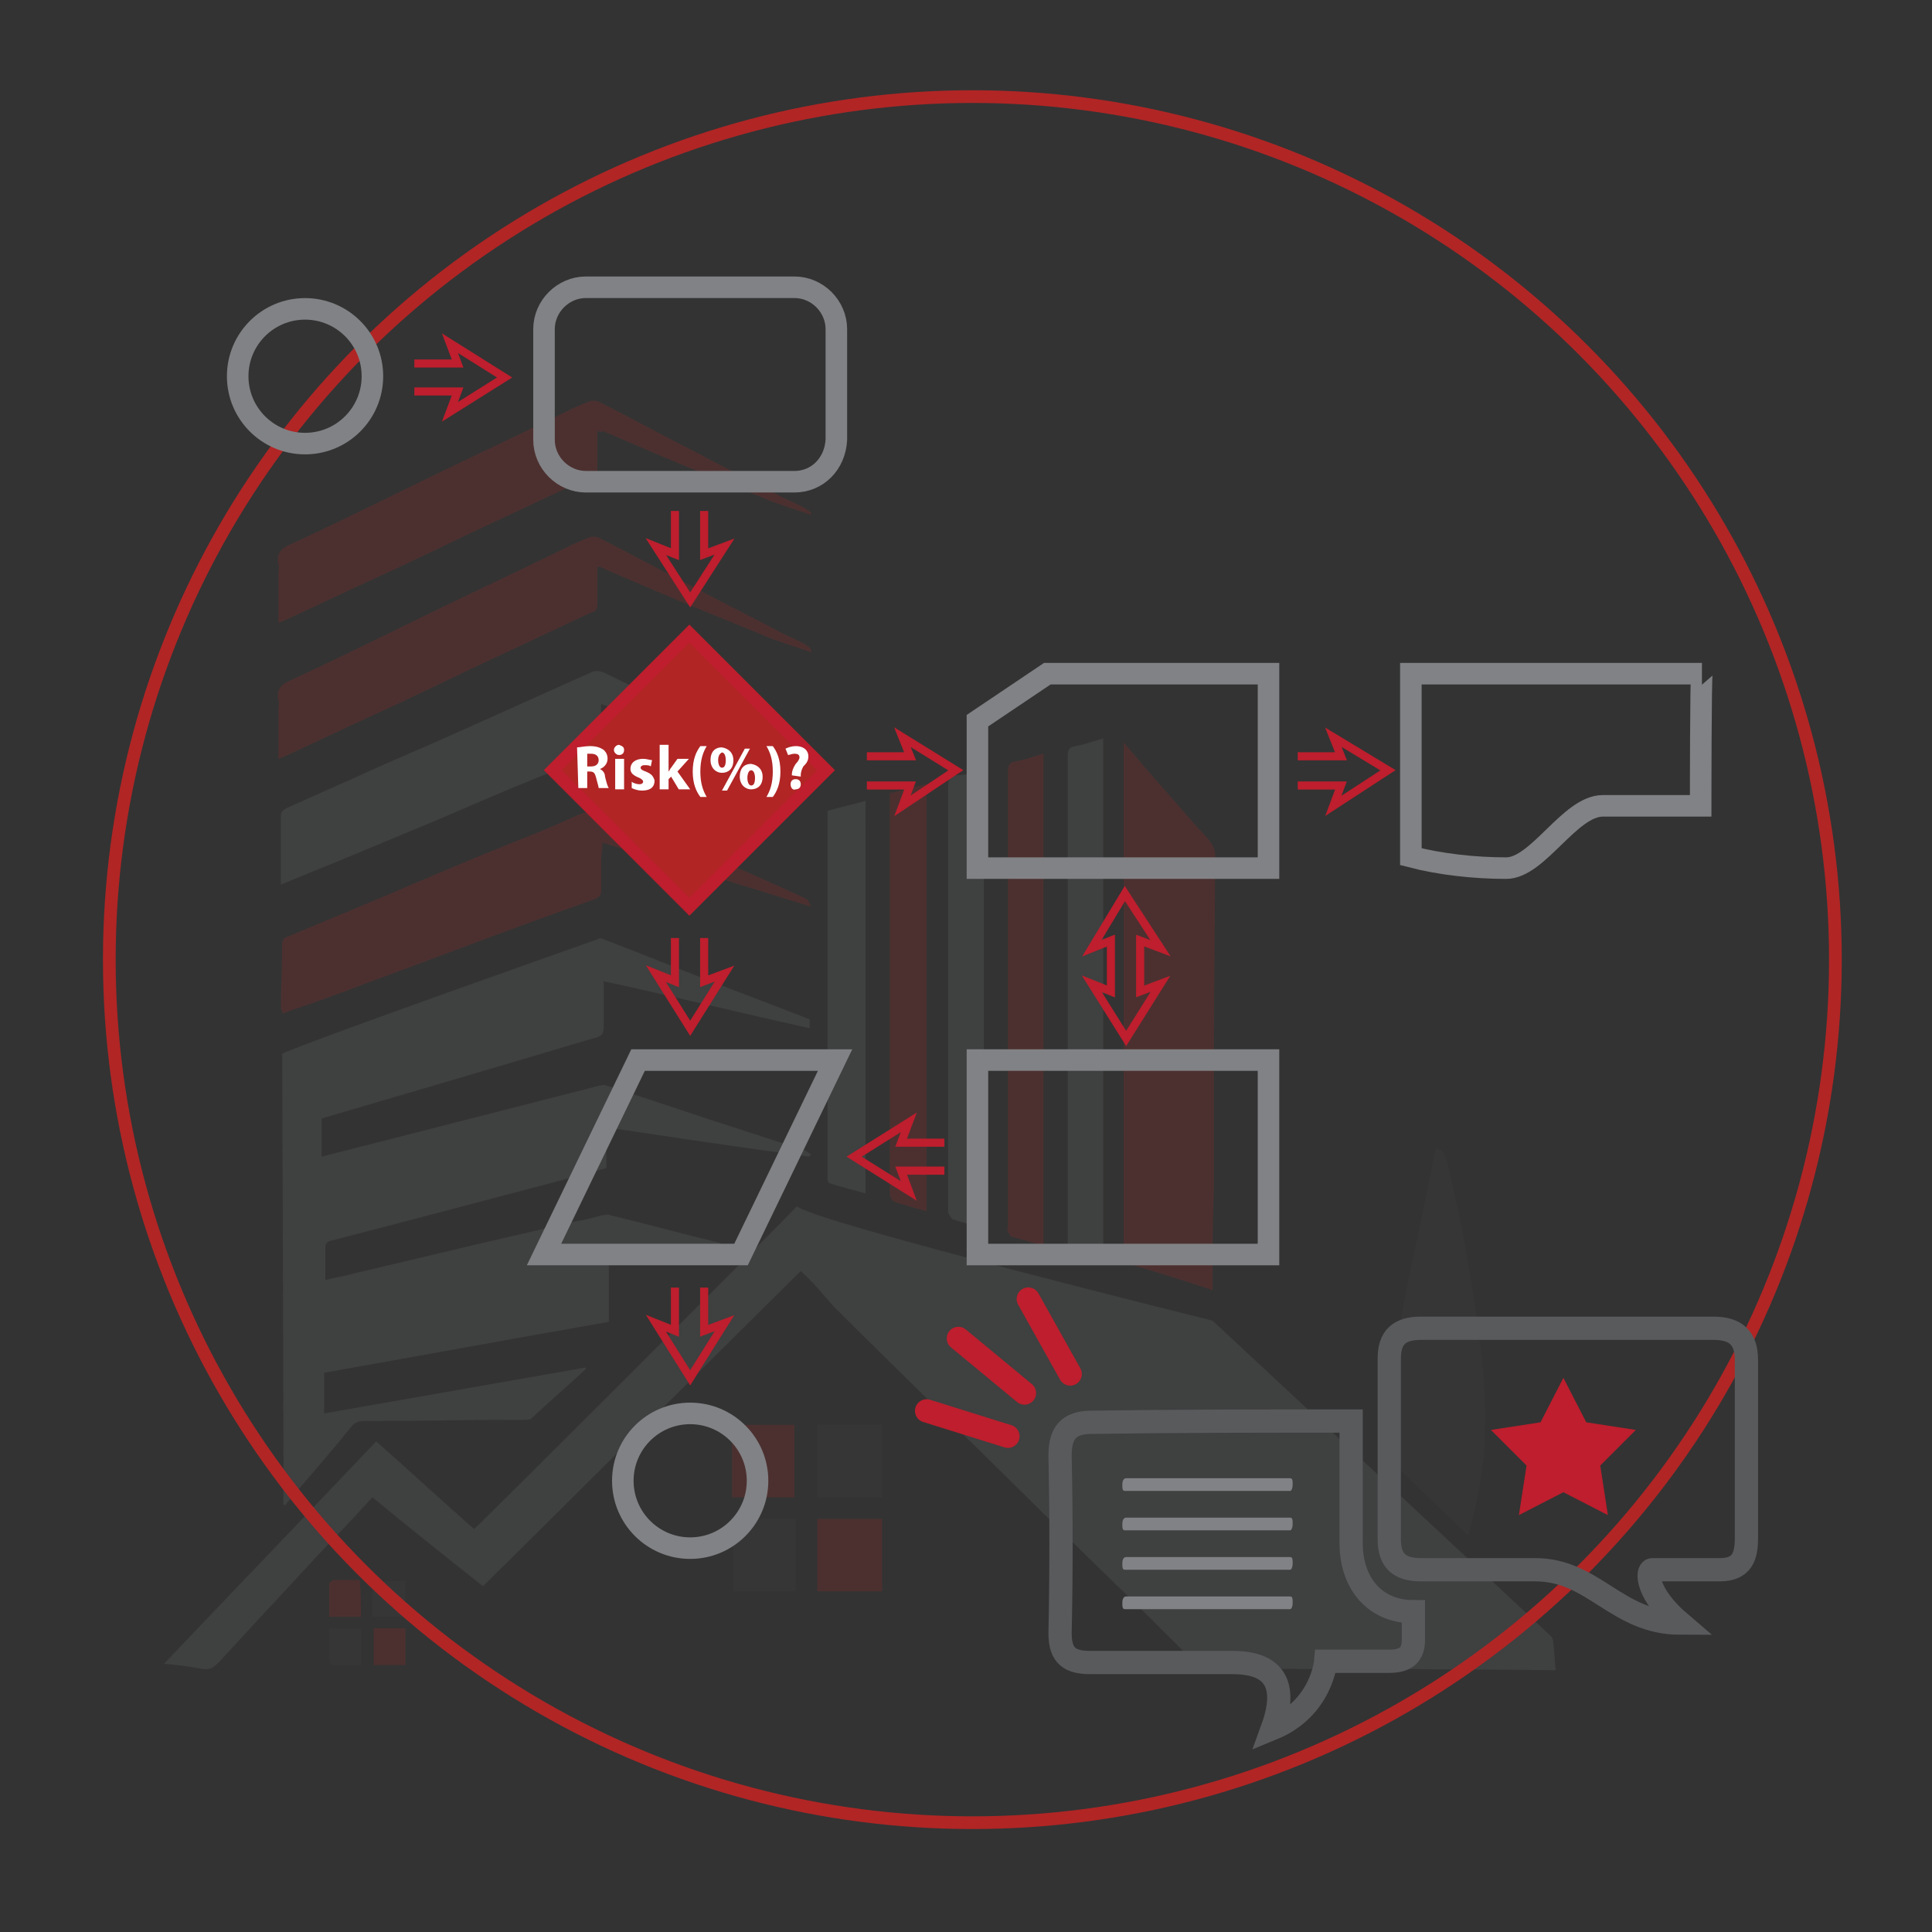 <?xml version="1.0" encoding="utf-8"?>
<!-- Generator: Adobe Illustrator 27.1.0, SVG Export Plug-In . SVG Version: 6.00 Build 0)  -->
<svg version="1.1" id="Layer_1" xmlns="http://www.w3.org/2000/svg" xmlns:xlink="http://www.w3.org/1999/xlink" x="0px" y="0px"
	 viewBox="0 0 152 152" style="enable-background:new 0 0 152 152;" xml:space="preserve">
<rect x="0" y="0" width="152" height="152" fill="#333333" stroke="none"/>
<style type="text/css">
	.st0{opacity:0.2;}
	.st1{fill:#707173;}
	.st2{fill:#B12525;}
	.st3{fill:#444345;}
	.st4{fill:#030303;}
	.st5{fill:none;stroke:#B12525;stroke-miterlimit:10;}
	.st6{fill:none;stroke:#818285;stroke-width:1.695;stroke-miterlimit:10;}
	.st7{fill:#B12525;stroke:#BE1E2D;stroke-miterlimit:10;}
	.st8{fill:none;stroke:#BE1E2D;stroke-width:0.637;stroke-miterlimit:10;}
	.st9{fill:#FFFFFF;}
	.st10{fill:#BE1E2D;}
	.st11{fill:none;stroke:#595A5C;stroke-width:1.829;stroke-miterlimit:10;}
	.st12{fill:#818285;}
	.st13{fill:none;stroke:#BE1E2D;stroke-width:1.829;stroke-linecap:round;stroke-miterlimit:10;}
</style>
<g class="st0">
	<path id="XMLID_826_" class="st1" d="M63,100c-8.4,8.3-16.7,16.6-25,24.8c-2.9-2.3-5.8-4.6-8.7-7c-1.1,1.2-2.1,2.3-3.2,3.4
		c-1.8,1.9-3.6,3.9-5.4,5.8c-1.2,1.3-2.3,2.5-3.5,3.8c-0.4,0.4-0.7,0.6-1.3,0.5c-1-0.2-1.9-0.3-3-0.4c5.6-5.9,11.1-11.6,16.7-17.5
		c2.6,2.3,5.1,4.6,7.7,6.9c1.1-1,24.3-24.2,25.4-25.4c1.2,1.2,32.7,9,32.7,9s24.8,23.1,26.6,24.8c0.1,0.1,0.2,0.3,0.2,0.5
		c0.1,0.7,0.1,1.4,0.2,2.2c-0.1,0-0.3,0-0.4,0c-8.9-0.1-17.8-0.1-26.6-0.1c-0.7,0-1.1-0.2-1.6-0.7c-2.4-2.4-4.8-4.8-7.2-7.1
		c-4.1-4-8.1-8-12.2-12c-2.9-2.9-5.9-5.8-8.8-8.7C64.8,101.9,64,100.9,63,100z"/>
	<path id="XMLID_825_" class="st2" d="M95.4,101.5c-2.4-0.8-4.7-1.5-7-2.2c0-13.6,0-27.2,0-40.9c0.6,0.7,1.1,1.3,1.7,2
		c1.4,1.6,2.8,3.2,4.2,4.8c0.4,0.4,0.8,0.8,1.1,1.3c0.1,0.2,0.2,0.5,0.2,0.7c0,5.3-0.1,10.7-0.1,16c0,3.4,0,6.8,0,10.3
		C95.4,96.1,95.4,98.8,95.4,101.5z"/>
	<path id="XMLID_824_" class="st2" d="M63.7,71.3c-5.4-1.7-10.8-3.3-16.3-5c0,0.5-0.1,0.9-0.1,1.3c0,0.8,0,1.7,0,2.5
		c0,0.3-0.1,0.4-0.4,0.6c-1.7,0.6-3.3,1.2-5,1.8c-4.4,1.6-8.8,3.3-13.2,4.9c-2,0.8-4.1,1.5-6.1,2.2c-0.1,0.1-0.3,0.1-0.4,0.1
		c0-0.2-0.1-0.3-0.1-0.4c0-1.7,0.1-3.3,0.1-5c0-0.3,0.1-0.5,0.4-0.6c2.4-1,4.8-2,7.2-3c3.5-1.5,7-3,10.5-4.4
		c1.8-0.7,3.5-1.4,5.2-2.2c1-0.4,1.8-0.5,2.8-0.1c1.8,0.8,3.6,1.6,5.4,2.4c3.2,1.4,6.5,2.8,9.7,4.3c0.2,0.1,0.3,0.4,0.4,0.6
		C63.9,71.2,63.8,71.3,63.7,71.3z"/>
	<path id="XMLID_823_" class="st1" d="M22.1,69.6c0-1.9,0-3.7,0-5.5c0-0.2,0.2-0.4,0.4-0.5c2.2-1,4.5-2,6.7-3c2.2-1,4.4-1.9,6.6-2.9
		c3.6-1.6,7.1-3.2,10.7-4.8c0.4-0.2,0.8-0.1,1.2,0.1c2.6,1.3,5.3,2.5,7.9,3.7c2,0.9,4,1.9,5.9,2.8c0.6,0.3,1.3,0.7,1.9,0.9
		c0.4,0.2,0.5,0.3,0.4,0.7c-5.5-1.9-10.9-3.7-16.5-5.7c0,0.9-0.1,1.7,0,2.5c0.1,0.9-0.2,1.4-1.2,1.8c-3.8,1.4-7.5,3-11.2,4.6
		c-2.4,1-4.8,2-7.2,3C25.8,68.1,24,68.8,22.1,69.6z"/>
	<path id="XMLID_822_" class="st2" d="M63.8,51.3c-0.6-0.2-3.1-1-3.7-1.3c-2.9-1.2-5.7-2.3-8.5-3.5c-1.4-0.6-2.8-1.2-4.2-1.8
		c-0.1-0.1-0.2-0.1-0.4-0.1c0,1,0,2,0,2.9c0,0.4-0.1,0.6-0.5,0.7c-2.6,1.2-5.3,2.5-7.9,3.7c-3,1.4-6,2.9-9.1,4.3
		c-2.4,1.1-4.9,2.3-7.3,3.4c-0.1,0-0.2,0.1-0.3,0.1c0-1.3,0-2.7,0-4c0-0.2,0.1-0.4,0-0.6c-0.2-0.9,0.3-1.3,1-1.6
		c3.7-1.7,7.3-3.5,11-5.3c3.3-1.6,6.7-3.2,10-4.8c0.8-0.4,1.6-0.8,2.4-1.1c0.2-0.1,0.6-0.1,0.8,0c2.6,1.3,5.1,2.7,7.7,4
		c2.2,1.2,4.5,2.3,6.7,3.5c0.2,0.1,1.8,0.8,2,1C63.8,51,63.9,51.2,63.8,51.3z"/>
	<path id="XMLID_5_" class="st2" d="M63.8,40.5c-0.6-0.2-3.1-1-3.7-1.3c-2.9-1.2-5.7-2.3-8.5-3.5c-1.4-0.6-2.8-1.2-4.2-1.8
		C47.3,34,47.2,34,47,33.9c0,1,0,2,0,2.9c0,0.4-0.1,0.6-0.5,0.7c-2.6,1.2-5.3,2.5-7.9,3.7c-3,1.4-6,2.9-9.1,4.3
		c-2.4,1.1-4.9,2.3-7.3,3.4c-0.1,0-0.2,0.1-0.3,0.1c0-1.3,0-2.7,0-4c0-0.2,0.1-0.4,0-0.6c-0.2-0.9,0.3-1.3,1-1.6
		c3.7-1.7,7.3-3.5,11-5.3c3.3-1.6,6.7-3.2,10-4.8c0.8-0.4,1.6-0.8,2.4-1.1c0.2-0.1,0.6-0.1,0.8,0c2.6,1.3,5.1,2.7,7.7,4
		c2.2,1.2,4.5,2.3,6.7,3.5c0.2,0.1,1.8,0.8,2,1C63.8,40.3,63.9,40.4,63.8,40.5z"/>
	<path id="XMLID_821_" class="st1" d="M47.7,91.9c0-1.1,0-2.1,0-3.2c5.4,0.8,10.7,1.6,16,2.3c0-0.1,0.1-0.1,0.1-0.2
		c-0.2-0.1-0.3-0.2-0.5-0.3c-2.5-0.8-4.9-1.6-7.4-2.4c-2.7-0.9-5.4-1.8-8.2-2.7c-0.2-0.1-0.3,0-0.5,0c-2.7,0.7-21.9,5.6-21.9,5.6
		c0-0.9,0-2.1,0-3c0,0,16.7-4.9,21-6.2c1.2-0.3,1.2-0.3,1.2-1.5c0-1,0-2,0-3.1c5.5,1.2,10.8,2.5,16.2,3.7c0-0.3,0-0.5,0-0.7
		c-2.5-1-5-1.9-7.5-2.9c-2.9-1.1-5.8-2.3-8.7-3.4c-0.2-0.1-0.4-0.1-0.5,0c-1.4,0.5-22.4,7.9-24.8,9c0,0.3,0.1,26.2,0.1,35.1
		c0,0.1,0,0.3,0,0.4c0.1,0,0.1,0,0.2,0c0-0.1,0.1-0.2,0.2-0.3c1.6-1.9,3.3-3.8,4.9-5.8c0.3-0.4,0.6-0.5,1.1-0.5
		c4.2,0,8.4-0.1,12.6-0.1c0.2,0,0.4,0,0.5-0.1c1.4-1.3,2.9-2.6,4.3-3.9c0-0.1,0-0.1-0.1-0.1c-6.8,1.2-13.7,2.4-20.5,3.6V108
		c7.4-1.3,14.9-2.7,22.4-4v-5.4c0.3,0,0.6,0,0.8,0c2.1,0.2,4.2,0.4,6.4,0.5c0.1,0,0.3,0,0.4-0.1c0.4-0.4,0.8-0.8,1.2-1.2
		c0,0,0,0,0,0c-2.9-0.7-5.8-1.5-8.7-2.2c-0.2-0.1-0.4,0-0.6,0c-0.7,0.2-1.5,0.4-2.2,0.5c-3.3,0.8-6.5,1.5-9.8,2.3
		c-2.5,0.6-5.1,1.2-7.6,1.8c-0.7,0.2-1.4,0.3-2.2,0.5c0-0.9,0-1.7,0-2.5c0-0.4,0.1-0.5,0.5-0.6C27.3,97.3,46.4,92.3,47.7,91.9z"/>
	<path id="XMLID_820_" class="st1" d="M86.8,99.4c-1-0.3-1.9-0.5-2.8-0.8c0-0.4,0-0.8,0-1.2c0-12.6,0-25.2,0-37.9
		c0-0.5,0.1-0.7,0.6-0.8c0.7-0.1,1.4-0.4,2.2-0.6C86.8,71.9,86.8,85.6,86.8,99.4z"/>
	<path id="XMLID_819_" class="st2" d="M82.1,59.3c0,12.9,0,25.7,0,38.7c-0.8-0.2-1.7-0.5-2.5-0.7c-0.1,0-0.2-0.2-0.3-0.4
		c-0.1-0.2,0-0.3,0-0.5c0-11.9,0-23.8,0-35.7c0-0.5,0.1-0.7,0.6-0.8C80.6,59.8,81.3,59.5,82.1,59.3z"/>
	<path id="XMLID_817_" class="st3" d="M109.9,115.4c0,0-0.2-1.7-0.2-2c0-1.8-0.1-3.6,0-5.4c0.1-1.6,0.3-3.2,0.6-4.7
		c0.8-4.2,1.8-8.5,2.6-12.7c0-0.1,0.1-0.2,0.1-0.3c0.8,0.3,0.8,1.1,1,1.7c0.6,2.7,1.2,5.3,1.6,8c0.4,2.1,0.6,4.1,0.9,6.2
		c0.3,2.3,0.4,4.6,0.3,6.9c0,3.3-1.3,7.7-1.3,7.7L109.9,115.4z"/>
	<path id="XMLID_816_" class="st1" d="M77.4,60.5c0,12.1,0,24.1,0,36.1c-0.8-0.2-1.7-0.4-2.5-0.7c-0.1-0.1-0.2-0.3-0.3-0.5
		c0-0.9,0-1.9,0-2.8c0-10.2,0-20.5,0-30.7c0-0.5,0.1-0.8,0.6-0.9C76,61,76.7,60.7,77.4,60.5z"/>
	<path id="XMLID_815_" class="st2" d="M72.9,62.3c0-0.2,0-0.3,0-0.6c-1,0.2-1.9,0.5-2.9,0.7c0,0.1,0,0.2,0,0.3c0,7.1,0,27.8,0,30.5
		c0,1.3,0,1.3,1.2,1.6c0.5,0.2,1.1,0.3,1.7,0.5c0-0.2,0-0.3,0-0.3C72.9,90.8,72.9,68.6,72.9,62.3z"/>
	<path id="XMLID_814_" class="st3" d="M69.4,117.8c-1.7,0-3.4,0-5.1,0c0-1.9,0-3.8,0-5.7c1.7,0,3.4,0,5.1,0
		C69.4,114,69.4,115.9,69.4,117.8z"/>
	<path id="XMLID_813_" class="st2" d="M69.4,119.5c0,1.9,0,3.8,0,5.7c-1.7,0-3.4,0-5.1,0c0-1.9,0-3.8,0-5.7
		C66,119.5,67.7,119.5,69.4,119.5z"/>
	<path id="XMLID_812_" class="st2" d="M57.6,112.1c1.7,0,3.3,0,4.9,0c0,1.9,0,3.8,0,5.7c-1.6,0-3.3,0-4.9,0
		C57.6,115.9,57.6,114,57.6,112.1z"/>
	<path id="XMLID_811_" class="st3" d="M62.6,125.2c-1.6,0-3.3,0-4.9,0c0-1.9,0-3.8,0-5.7c1.6,0,3.3,0,4.9,0
		C62.6,121.4,62.6,123.2,62.6,125.2z"/>
	<path id="XMLID_810_" class="st1" d="M68.1,63.6c0-0.2,0-0.4,0-0.6c-1,0.3-2,0.5-3,0.8c0,0.3,0,0.5,0,0.8c0,8.1,0,27.2,0,28.2
		c0,0.1,0.1,0.3,0.2,0.3c0.9,0.3,1.8,0.5,2.8,0.8C68.1,91.6,68.1,71.1,68.1,63.6z"/>
	<path id="XMLID_809_" class="st2" d="M31.9,131c-0.9,0-1.7,0-2.5,0c0-1,0-1.9,0-2.9c0.8,0,1.7,0,2.5,0C31.9,129,31.9,130,31.9,131z
		"/>
	<path id="XMLID_808_" class="st3" d="M29.3,127.2c0-1,0-1.9,0-2.8c0.9,0,1.7,0,2.6,0c0,0.9,0,1.9,0,2.8
		C31,127.2,30.2,127.2,29.3,127.2z"/>
	<path id="XMLID_807_" class="st2" d="M28.4,127.2c-0.8,0-1.6,0-2.5,0c0-0.9,0-1.8,0-2.6c0-0.1,0.2-0.2,0.3-0.3c0.7,0,1.4,0,2.1,0
		C28.4,125.3,28.4,126.3,28.4,127.2z"/>
	<path id="XMLID_806_" class="st3" d="M28.4,131c-0.7,0-1.4,0-2.1,0c-0.3,0-0.4-0.2-0.4-0.5c0-0.8,0-1.6,0-2.4c0.8,0,1.6,0,2.5,0
		C28.4,129,28.4,130,28.4,131z"/>
	<path id="XMLID_804_" class="st4" d="M106.2,114.2C106.2,114.2,106.2,114.2,106.2,114.2C106.2,114.2,106.2,114.2,106.2,114.2
		C106.1,114.2,106.1,114.2,106.2,114.2C106.1,114.2,106.2,114.2,106.2,114.2z"/>
</g>
<circle class="st5" cx="76.5" cy="75.5" r="67.9"/>
<g>
	<path id="XMLID_1144_" class="st6" d="M62.5,37.9H46.1c-1.8,0-3.3-1.5-3.3-3.3v-8.7c0-1.8,1.5-3.3,3.3-3.3h16.4
		c1.8,0,3.3,1.5,3.3,3.3v8.7C65.7,36.5,64.3,37.9,62.5,37.9z"/>
	<circle id="XMLID_1146_" class="st6" cx="24" cy="29.6" r="5.3"/>
	<circle id="XMLID_1152_" class="st6" cx="54.3" cy="116.5" r="5.3"/>
	
		<rect id="XMLID_1147_" x="46.7" y="53" transform="matrix(0.707 -0.707 0.707 0.707 -26.998 56.139)" class="st7" width="15.2" height="15.2"/>
	<path id="XMLID_1148_" class="st6" d="M133.8,63.4c-2.6,0-5.2,0-7.7,0c-2.6,0-5.1,4.9-7.6,4.9c-2.5,0-5.2-0.3-7.5-0.9
		c0-5.1,0-9.3,0-14.4h22.9C133.8,53,133.8,63.4,133.8,63.4z"/>
	<rect id="XMLID_1150_" x="76.9" y="83.4" class="st6" width="22.9" height="15.3"/>
	<polygon id="XMLID_1151_" class="st6" points="99.8,68.3 76.9,68.3 76.9,56.7 82.4,53 99.8,53 	"/>
	<polygon id="XMLID_1149_" class="st6" points="58.3,98.7 42.8,98.7 50.2,83.4 65.7,83.4 	"/>
	<polyline id="XMLID_1153_" class="st8" points="32.6,28.6 36,28.6 35.4,27 39.7,29.7 35.4,32.4 36,30.8 32.6,30.8 	"/>
	<polyline id="XMLID_1154_" class="st8" points="68.2,59.5 71.6,59.5 71,58 75.2,60.6 71,63.4 71.6,61.8 68.2,61.8 	"/>
	<polygon id="XMLID_1160_" class="st8" points="87.4,74 85.9,74.6 88.5,70.3 91.3,74.6 89.7,74 89.7,78 91.3,77.4 88.6,81.7 
		85.9,77.4 87.4,78 	"/>
	<polyline id="XMLID_1157_" class="st8" points="55.4,40.2 55.4,43.6 57,43 54.3,47.2 51.6,43 53.1,43.6 53.1,40.2 	"/>
	<polyline id="XMLID_1158_" class="st8" points="55.4,73.8 55.4,77.2 57,76.6 54.3,80.9 51.6,76.6 53.1,77.2 53.1,73.8 	"/>
	<polyline id="XMLID_1159_" class="st8" points="55.4,101.3 55.4,104.7 57,104.1 54.3,108.4 51.6,104.1 53.1,104.7 53.1,101.3 	"/>
	<polyline id="XMLID_1156_" class="st8" points="74.3,92.1 70.9,92.1 71.5,93.7 67.2,91 71.5,88.3 70.9,89.9 74.3,89.9 	"/>
	<polyline id="XMLID_1155_" class="st8" points="102.1,59.5 105.5,59.5 104.9,58 109.2,60.6 104.9,63.4 105.5,61.8 102.1,61.8 	"/>
	<g id="XMLID_2_">
		<path class="st9" d="M45.4,58.8c0.2,0,0.6-0.1,1-0.1c0.5,0,0.8,0.1,1.1,0.3c0.2,0.2,0.3,0.4,0.3,0.7c0,0.4-0.3,0.7-0.6,0.8v0
			c0.2,0.1,0.4,0.3,0.4,0.6c0.1,0.4,0.2,0.8,0.3,0.9h-0.8c0-0.1-0.1-0.4-0.2-0.8c-0.1-0.4-0.2-0.5-0.5-0.5h-0.2v1.3h-0.7L45.4,58.8
			L45.4,58.8z M46.2,60.3h0.3c0.4,0,0.6-0.2,0.6-0.5s-0.2-0.5-0.6-0.5c-0.2,0-0.3,0-0.3,0V60.3z"/>
		<path class="st9" d="M49.1,59c0,0.2-0.1,0.4-0.4,0.4c-0.2,0-0.4-0.2-0.4-0.4c0-0.2,0.2-0.4,0.4-0.4C49,58.7,49.1,58.8,49.1,59z
			 M48.4,62.1v-2.4h0.7v2.4H48.4z"/>
		<path class="st9" d="M49.7,61.5c0.1,0.1,0.4,0.2,0.6,0.2c0.2,0,0.3-0.1,0.3-0.2c0-0.1-0.1-0.2-0.3-0.3c-0.5-0.2-0.7-0.4-0.7-0.7
			c0-0.5,0.4-0.8,1-0.8c0.3,0,0.5,0.1,0.7,0.1l-0.1,0.5c-0.1-0.1-0.3-0.1-0.5-0.1c-0.2,0-0.3,0.1-0.3,0.2c0,0.1,0.1,0.2,0.4,0.3
			c0.5,0.2,0.6,0.4,0.7,0.7c0,0.5-0.3,0.8-1,0.8c-0.3,0-0.6-0.1-0.8-0.2L49.7,61.5z"/>
		<path class="st9" d="M52.6,60.7L52.6,60.7c0.1-0.1,0.1-0.2,0.2-0.3l0.5-0.7h0.9l-0.9,1l1,1.4h-0.9l-0.6-1l-0.2,0.2v0.8h-0.7v-3.5
			h0.7L52.6,60.7L52.6,60.7z"/>
		<path class="st9" d="M55.6,58.7c-0.3,0.5-0.5,1.1-0.5,2c0,0.9,0.2,1.5,0.5,2h-0.5c-0.3-0.4-0.6-1-0.6-2c0-1,0.3-1.6,0.6-2H55.6z"
			/>
		<path class="st9" d="M57.7,59.8c0,0.7-0.4,1-0.9,1c-0.5,0-0.9-0.4-0.9-1c0-0.6,0.3-1,0.9-1C57.4,58.9,57.7,59.3,57.7,59.8z
			 M56.5,59.8c0,0.3,0.1,0.6,0.3,0.6c0.2,0,0.3-0.2,0.3-0.6c0-0.3-0.1-0.6-0.3-0.6C56.6,59.3,56.5,59.5,56.5,59.8z M56.8,62.2
			l1.8-3.3h0.4l-1.8,3.3H56.8z M60,61.1c0,0.7-0.4,1-0.9,1c-0.5,0-0.9-0.4-0.9-1c0-0.6,0.3-1,0.9-1C59.7,60.2,60,60.6,60,61.1z
			 M58.8,61.2c0,0.3,0.1,0.6,0.3,0.6s0.3-0.2,0.3-0.6c0-0.3-0.1-0.6-0.3-0.6C58.9,60.6,58.8,60.9,58.8,61.2z"/>
		<path class="st9" d="M60.3,62.7c0.3-0.5,0.5-1.1,0.5-2s-0.2-1.5-0.5-2h0.5c0.3,0.4,0.6,1,0.6,2c0,1-0.3,1.6-0.6,2L60.3,62.7
			L60.3,62.7z"/>
		<path class="st9" d="M62.3,61v-0.1c0-0.2,0.1-0.5,0.3-0.8c0.2-0.2,0.3-0.4,0.3-0.5c0-0.2-0.1-0.3-0.4-0.3c-0.2,0-0.4,0.1-0.5,0.1
			l-0.2-0.5c0.2-0.1,0.5-0.2,0.8-0.2c0.7,0,1,0.4,1,0.8c0,0.4-0.2,0.6-0.4,0.8C63.1,60.5,63,60.7,63,61v0.1L62.3,61L62.3,61z
			 M62.2,61.7c0-0.3,0.2-0.4,0.4-0.4c0.3,0,0.4,0.2,0.4,0.4c0,0.3-0.2,0.4-0.4,0.4C62.4,62.2,62.2,62,62.2,61.7z"/>
	</g>
</g>
<g>
	<polygon id="XMLID_76_" class="st10" points="123,108.4 124.8,111.9 128.7,112.5 125.9,115.3 126.5,119.2 123,117.4 119.5,119.2 
		120.1,115.3 117.3,112.5 121.2,111.9 	"/>
	<path id="XMLID_37839_" class="st11" d="M106.3,111.8c0,3.9,0,6,0,9.6c0,3.2,1.9,5.4,4.9,5.4c0,0,0,1.1,0,2.2
		c0,1.2-0.6,1.7-1.9,1.7c-1.3,0-5,0-5,0s-0.3,3.7-4.2,5.3c0.8-2.2,1.2-5.2-3.1-5.2c-3.8,0-7.5,0-11.2,0c-1.6,0-2.4-0.5-2.4-2.3
		c0.1-4.7,0.1-9.3,0-14c0-1.8,0.7-2.6,2.5-2.6C92.5,111.8,99.1,111.8,106.3,111.8z"/>
	<path id="XMLID_37837_" class="st11" d="M132.2,127.7c-5,0-6.8-4.2-11.4-4.2c-3,0-6,0-9,0c-1.7,0-2.5-0.7-2.5-2.4
		c0-4.7,0-9.5,0-14.2c0-1.7,0.8-2.4,2.5-2.4c7.7,0,15.3,0,23,0c1.8,0,2.6,0.8,2.6,2.5c0,4.7,0,9.3,0,14c0,1.4-0.3,2.5-2.1,2.5
		c-1.3,0-4.6,0-5.3,0C129.5,123.5,129.5,125.4,132.2,127.7z"/>
	<path id="XMLID_37829_" class="st12" d="M94.9,117.3c-2.1,0-4.2,0-6.2,0c-0.1,0-0.1,0-0.2,0c-0.2,0-0.2-0.2-0.2-0.5
		c0-0.3,0.1-0.5,0.3-0.5c0.2,0,0.4,0,0.7,0c4,0,8,0,12,0c0.1,0,0.1,0,0.2,0c0.2,0,0.2,0.2,0.2,0.5c0,0.3-0.1,0.5-0.2,0.5
		c-0.4,0-0.7,0-1.1,0C98.5,117.3,96.7,117.3,94.9,117.3L94.9,117.3z"/>
	<path id="XMLID_37828_" class="st12" d="M94.9,120.4c-2.1,0-4.2,0-6.2,0c-0.1,0-0.1,0-0.2,0c-0.2,0-0.2-0.2-0.2-0.5
		c0-0.3,0.1-0.5,0.3-0.5c0.2,0,0.4,0,0.7,0c4,0,8,0,12,0c0.1,0,0.1,0,0.2,0c0.2,0,0.2,0.2,0.2,0.5s-0.1,0.5-0.2,0.5
		c-0.4,0-0.7,0-1.1,0C98.5,120.4,96.7,120.4,94.9,120.4L94.9,120.4z"/>
	<path id="XMLID_37827_" class="st12" d="M94.9,123.5c-2.1,0-4.2,0-6.2,0c-0.1,0-0.1,0-0.2,0c-0.2,0-0.2-0.2-0.2-0.5
		c0-0.3,0.1-0.5,0.3-0.5c0.2,0,0.4,0,0.7,0c4,0,8,0,12,0c0.1,0,0.1,0,0.2,0c0.2,0,0.2,0.2,0.2,0.5c0,0.3-0.1,0.5-0.2,0.5
		c-0.4,0-0.7,0-1.1,0C98.5,123.5,96.7,123.5,94.9,123.5L94.9,123.5z"/>
	<path id="XMLID_37826_" class="st12" d="M94.9,126.6c-2.1,0-4.2,0-6.2,0c-0.1,0-0.1,0-0.2,0c-0.2,0-0.2-0.2-0.2-0.5
		c0-0.3,0.1-0.5,0.3-0.5c0.2,0,0.4,0,0.7,0c4,0,8,0,12,0c0.1,0,0.1,0,0.2,0c0.2,0,0.2,0.2,0.2,0.5c0,0.3-0.1,0.5-0.2,0.5
		c-0.4,0-0.7,0-1.1,0C98.5,126.6,96.7,126.6,94.9,126.6L94.9,126.6z"/>
	<line id="XMLID_193_" class="st13" x1="80.6" y1="109.6" x2="75.4" y2="105.3"/>
	<line id="XMLID_195_" class="st13" x1="84.2" y1="108.1" x2="80.9" y2="102.2"/>
	<line id="XMLID_194_" class="st13" x1="79.3" y1="113" x2="72.9" y2="111"/>
</g>
</svg>
